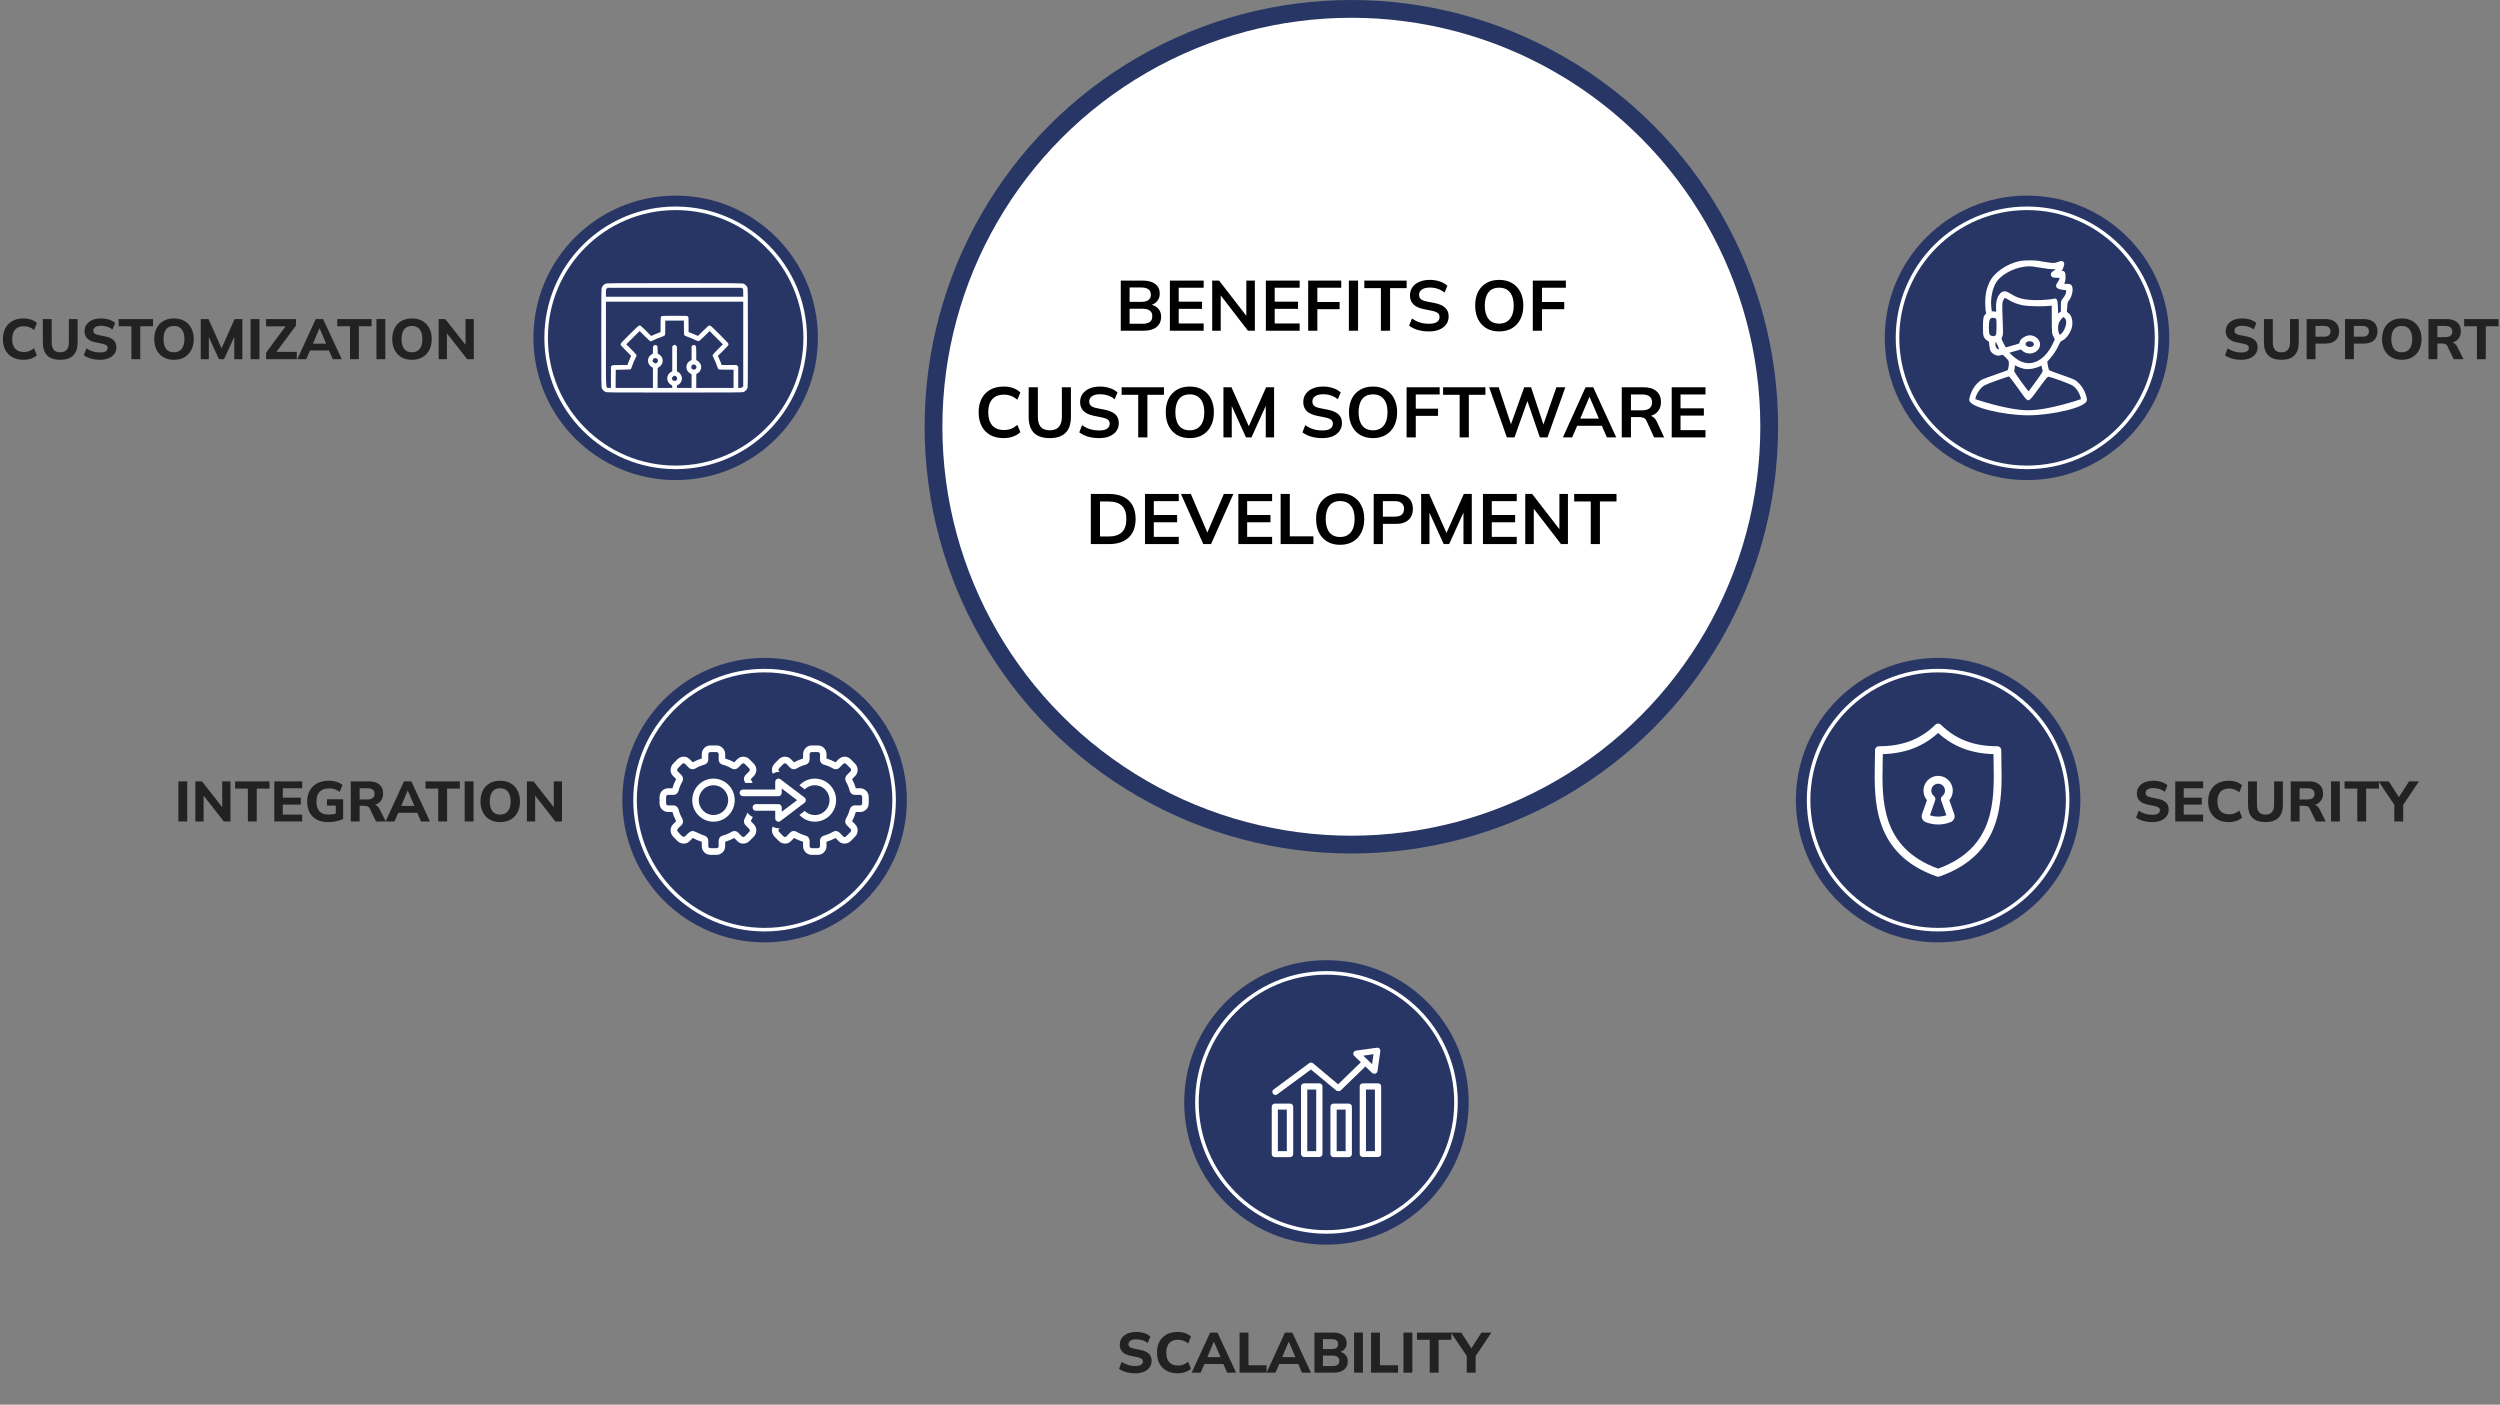 <svg width="703" height="395" viewBox="0 0 703 395" fill="none" xmlns="http://www.w3.org/2000/svg">
<rect x="0" y="0" width="703" height="395" fill="#808080" stroke="none"/>
<ellipse cx="190" cy="95" rx="40" ry="40" fill="#283666"/>
<path d="M226.424 95C226.424 115.116 210.117 131.423 190.001 131.423C169.885 131.423 153.578 115.116 153.578 95C153.578 74.884 169.885 58.577 190.001 58.577C210.117 58.577 226.424 74.884 226.424 95Z" stroke="white"/>
<path d="M170.249 79.793C169.79 80.007 169.415 80.389 169.228 80.846C169.097 81.154 169.078 82.73 169.078 95C169.078 107.271 169.097 108.846 169.228 109.154C169.415 109.611 169.79 109.993 170.249 110.208C170.615 110.375 171.327 110.385 189.675 110.385C206.682 110.385 208.763 110.366 209.072 110.236C209.512 110.058 209.897 109.695 210.131 109.247C210.3 108.912 210.309 108.492 210.309 95C210.309 81.508 210.3 81.089 210.131 80.753C209.897 80.305 209.512 79.942 209.072 79.765C208.763 79.634 206.682 79.615 189.675 79.615C171.327 79.615 170.615 79.625 170.249 79.793ZM208.753 81.117C208.988 81.303 208.997 81.331 208.997 82.375V83.438H189.694H170.39V82.413C170.39 81.443 170.399 81.368 170.624 81.154L170.849 80.921H189.675H208.5L208.753 81.117ZM208.997 96.725V108.623L208.763 108.846C208.585 109.033 208.444 109.079 208.06 109.079H207.591V106.096V103.103L207.357 102.879L207.132 102.646H205.033H202.934L202.672 101.919C202.531 101.527 202.288 100.958 202.138 100.65L201.857 100.1L203.365 98.599C204.621 97.341 204.874 97.042 204.874 96.818C204.874 96.585 204.49 96.166 202.353 94.03C200.114 91.802 199.795 91.522 199.533 91.522C199.28 91.522 199.045 91.709 197.752 92.996L196.262 94.469L195.531 94.142C195.128 93.956 194.538 93.713 194.22 93.602L193.629 93.387V91.27C193.629 89.238 193.62 89.145 193.432 88.977C193.245 88.809 193.048 88.8 189.694 88.8C186.339 88.8 186.142 88.809 185.955 88.977C185.767 89.145 185.758 89.238 185.758 91.27V93.387L185.177 93.602C184.849 93.713 184.259 93.956 183.856 94.142L183.125 94.469L181.635 92.996C180.342 91.718 180.107 91.522 179.854 91.522C179.592 91.522 179.264 91.811 177.034 94.03C174.879 96.175 174.513 96.576 174.513 96.809C174.513 97.042 174.757 97.331 176.003 98.581L177.484 100.082L177.127 100.874C176.921 101.312 176.696 101.891 176.603 102.152L176.443 102.646H174.373C172.405 102.646 172.274 102.655 172.039 102.842L171.796 103.028V106.068V109.098L171.261 109.061C170.296 108.977 170.39 110.301 170.39 96.716V84.837H189.694H208.997V96.725ZM192.317 92.138C192.317 93.583 192.345 94.17 192.439 94.282C192.495 94.375 192.983 94.59 193.517 94.767C194.041 94.944 194.857 95.28 195.316 95.513C195.775 95.746 196.272 95.933 196.412 95.933C196.618 95.933 196.946 95.653 198.099 94.515L199.533 93.089L201.407 94.954L203.281 96.818L201.828 98.263C200.891 99.205 200.376 99.783 200.376 99.905C200.376 100.007 200.582 100.501 200.835 100.986C201.079 101.48 201.426 102.301 201.594 102.823C201.782 103.42 201.96 103.802 202.063 103.858C202.166 103.914 203.122 103.951 204.255 103.951H206.28V106.515V109.079H201.032H195.784L195.794 107.14V105.21L196.234 104.93C196.993 104.445 197.34 103.513 197.087 102.618C196.974 102.217 196.45 101.583 196.047 101.378L195.784 101.238V99.345C195.784 97.667 195.766 97.424 195.625 97.257C195.372 96.958 195.025 96.912 194.726 97.145L194.473 97.341V99.289V101.238L194.173 101.396C193.301 101.835 192.87 102.73 193.076 103.653C193.198 104.231 193.479 104.613 194.023 104.968L194.473 105.266V107.168V109.079H192.411H190.349V108.716C190.349 108.408 190.387 108.343 190.621 108.25C190.977 108.1 191.436 107.616 191.605 107.196C191.98 106.31 191.633 105.21 190.809 104.688L190.349 104.389V100.902V97.415L190.115 97.191C189.993 97.061 189.806 96.958 189.694 96.958C189.59 96.958 189.394 97.061 189.272 97.191L189.038 97.415V100.912V104.399L188.616 104.65C187.782 105.135 187.398 106.292 187.782 107.196C187.951 107.616 188.41 108.1 188.766 108.25C189 108.343 189.038 108.408 189.038 108.716V109.079H186.976H184.914V106.245C184.914 103.457 184.914 103.401 185.111 103.345C185.421 103.243 185.945 102.739 186.151 102.329C186.414 101.816 186.414 101.051 186.151 100.539C185.945 100.128 185.421 99.625 185.111 99.522C184.924 99.466 184.914 99.392 184.914 98.403C184.914 97.359 184.914 97.341 184.661 97.145C184.362 96.912 184.015 96.958 183.771 97.257C183.631 97.406 183.603 97.629 183.593 98.441V99.429L183.153 99.709C182.394 100.194 182.047 101.126 182.3 102.021C182.413 102.422 182.937 103.056 183.34 103.261L183.603 103.401V106.236V109.079H178.355H173.107L173.126 106.534L173.154 103.998L175.216 103.951C176.35 103.923 177.324 103.877 177.381 103.839C177.446 103.793 177.624 103.345 177.793 102.823C177.961 102.301 178.308 101.48 178.552 100.986C178.805 100.501 179.011 100.016 179.011 99.914C179.011 99.793 178.467 99.177 177.559 98.263L176.106 96.818L177.98 94.954L179.854 93.089L181.279 94.497C182.066 95.27 182.787 95.933 182.89 95.97C183.003 96.007 183.378 95.867 183.968 95.569C184.465 95.317 185.289 94.981 185.805 94.814C186.32 94.646 186.817 94.422 186.91 94.329C187.051 94.161 187.07 93.909 187.07 92.147V90.152H189.694H192.317V92.138ZM184.793 100.893C185.242 101.312 184.914 102.18 184.305 102.18C184.024 102.18 183.509 101.723 183.509 101.48C183.509 101.275 183.762 100.809 183.902 100.753C184.193 100.632 184.587 100.697 184.793 100.893ZM195.606 102.73C195.916 103.037 195.934 103.196 195.738 103.569C195.513 104.007 194.96 104.091 194.594 103.746C194.238 103.41 194.341 102.73 194.782 102.553C195.138 102.413 195.325 102.45 195.606 102.73ZM190.171 105.9C190.49 106.226 190.518 106.534 190.246 106.879C190.096 107.065 189.975 107.121 189.694 107.121C189.281 107.121 188.944 106.795 188.944 106.403C188.944 106.124 189.422 105.63 189.694 105.63C189.806 105.63 190.021 105.751 190.171 105.9Z" fill="white"/>
<ellipse cx="215" cy="225" rx="40" ry="40" fill="#283666"/>
<path d="M251.424 225C251.424 245.116 235.117 261.423 215.001 261.423C194.885 261.423 178.578 245.116 178.578 225C178.578 204.884 194.885 188.577 215.001 188.577C235.117 188.577 251.424 204.884 251.424 225Z" stroke="white"/>
<path d="M200.631 218.94C199.046 218.94 197.527 219.579 196.406 220.716C195.286 221.852 194.656 223.393 194.656 225C194.656 226.608 195.286 228.149 196.406 229.285C197.527 230.422 199.046 231.06 200.631 231.06C202.215 231.06 203.735 230.422 204.855 229.285C205.976 228.149 206.605 226.608 206.605 225C206.604 223.394 205.973 221.853 204.853 220.718C203.733 219.581 202.215 218.942 200.631 218.941V218.94ZM200.631 229.196C199.534 229.196 198.482 228.754 197.706 227.967C196.93 227.18 196.495 226.113 196.495 225C196.495 223.888 196.93 222.82 197.706 222.034C198.482 221.247 199.534 220.805 200.631 220.805C201.728 220.805 202.78 221.247 203.555 222.034C204.331 222.82 204.767 223.888 204.767 225C204.766 226.112 204.329 227.179 203.554 227.965C202.779 228.752 201.727 229.194 200.631 229.196L200.631 229.196Z" fill="white"/>
<path d="M229.128 229.196C228.068 229.195 227.048 228.781 226.282 228.037L224.797 229.162V229.162C225.898 230.345 227.422 231.029 229.026 231.059C230.63 231.09 232.179 230.466 233.324 229.326C234.469 228.187 235.114 226.627 235.114 225C235.114 223.373 234.469 221.815 233.324 220.675C232.179 219.536 230.63 218.911 229.026 218.941C227.422 218.973 225.898 219.656 224.797 220.839L226.282 221.965V221.964C227.276 221.006 228.674 220.609 230.014 220.907C231.353 221.204 232.461 222.156 232.969 223.448C233.478 224.74 233.321 226.204 232.552 227.356C231.782 228.507 230.5 229.196 229.128 229.196L229.128 229.196Z" fill="white"/>
<path d="M211.116 230.912C211.331 230.522 211.523 230.12 211.693 229.708C211.062 229.497 210.528 229.062 210.187 228.484C209.976 229.085 209.71 229.663 209.393 230.213C209.05 230.798 209.141 231.544 209.615 232.027L210.738 233.163C210.916 233.429 210.862 233.79 210.614 233.991L209.493 235.127C209.289 235.365 208.944 235.419 208.679 235.253L207.557 234.115C207.082 233.635 206.348 233.542 205.772 233.888C204.965 234.369 204.097 234.734 203.192 234.974C202.542 235.142 202.088 235.734 202.085 236.413V238.023C202.085 238.292 201.78 238.519 201.419 238.519H199.838C199.478 238.519 199.173 238.292 199.173 238.023V236.413C199.171 235.734 198.716 235.142 198.068 234.974C197.165 234.736 195.267 233.624 194.741 233.681C193.868 233.775 193.258 234.565 192.696 235.133V235.134C192.388 235.389 191.935 235.345 191.68 235.035C191.229 234.6 190.811 234.129 190.432 233.628C190.305 233.073 191.303 232.371 191.644 232.025V232.025C192.115 231.543 192.206 230.799 191.865 230.215C191.392 229.398 191.032 228.518 190.797 227.6C190.631 226.942 190.048 226.48 189.378 226.478H187.789C187.524 226.478 187.301 226.168 187.301 225.801V224.198C187.301 223.833 187.524 223.524 187.789 223.524H189.378C190.048 223.521 190.632 223.059 190.797 222.401C191.032 221.483 191.391 220.603 191.865 219.785C192.206 219.201 192.115 218.457 191.644 217.975L190.52 216.834C190.29 216.602 190.454 216.202 190.646 216.008L191.763 214.874V214.874C191.961 214.622 192.318 214.567 192.58 214.748L193.704 215.886V215.886C194.179 216.363 194.911 216.455 195.487 216.111C196.293 215.631 197.162 215.265 198.067 215.026C198.715 214.858 199.17 214.267 199.173 213.588V211.978C199.173 211.709 199.478 211.482 199.838 211.482H201.419C201.78 211.482 202.085 211.71 202.085 211.978V213.588C202.088 214.267 202.542 214.858 203.192 215.026C204.097 215.266 204.965 215.631 205.772 216.112C206.348 216.456 207.08 216.363 207.555 215.886L208.679 214.749V214.748C208.941 214.568 209.296 214.622 209.494 214.873L210.613 216.009V216.009C210.861 216.208 210.917 216.568 210.739 216.834L209.614 217.974L209.614 217.974C209.141 218.456 209.05 219.202 209.392 219.787C209.462 219.907 209.523 220.03 209.588 220.152H211.631C211.475 219.79 211.306 219.433 211.116 219.088L212.04 218.153V218.153C212.474 217.675 212.704 217.044 212.68 216.395C212.656 215.747 212.381 215.134 211.914 214.691L210.793 213.554C210.356 213.08 209.751 212.802 209.112 212.779C208.472 212.755 207.85 212.989 207.38 213.429L206.459 214.362C205.657 213.91 204.806 213.552 203.923 213.296V211.978C203.898 211.329 203.621 210.716 203.151 210.274C202.682 209.831 202.06 209.595 201.419 209.618H199.838C199.198 209.595 198.576 209.831 198.106 210.274C197.637 210.716 197.36 211.329 197.335 211.978V213.297C196.452 213.552 195.602 213.91 194.8 214.362L193.879 213.429C193.409 212.989 192.786 212.755 192.146 212.778C191.506 212.802 190.901 213.081 190.464 213.555L189.347 214.689C188.858 215.177 188.58 215.842 188.572 216.537C188.566 217.143 188.8 217.725 189.221 218.154L190.141 219.088C189.694 219.901 189.342 220.764 189.091 221.66H187.789C187.149 221.685 186.545 221.966 186.109 222.442C185.673 222.917 185.441 223.549 185.462 224.198V225.802V225.801C185.441 226.451 185.673 227.083 186.109 227.559C186.545 228.035 187.149 228.317 187.789 228.342H189.091C189.343 229.237 189.695 230.099 190.141 230.912L189.222 231.844C188.768 232.311 188.533 232.952 188.576 233.606C188.618 234.251 188.892 234.857 189.346 235.31L190.463 236.443C190.909 236.904 191.507 237.182 192.143 237.224C192.787 237.266 193.418 237.029 193.879 236.571L194.8 235.637C195.602 236.09 196.452 236.448 197.335 236.704V238.023C197.36 238.672 197.637 239.285 198.106 239.727C198.576 240.169 199.198 240.405 199.838 240.383H201.419C202.06 240.405 202.682 240.17 203.151 239.727C203.62 239.285 203.898 238.672 203.923 238.023V236.704C204.806 236.448 205.657 236.09 206.458 235.637L207.38 236.572C207.841 237.029 208.472 237.266 209.116 237.224C209.75 237.182 210.348 236.905 210.794 236.444L211.915 235.309C212.381 234.864 212.656 234.251 212.679 233.602C212.702 232.954 212.472 232.322 212.038 231.844L211.116 230.912Z" fill="white"/>
<path d="M241.961 221.659H240.659C240.407 220.764 240.054 219.901 239.607 219.087L240.531 218.153C240.964 217.676 241.194 217.044 241.171 216.395C241.147 215.747 240.872 215.134 240.405 214.691L239.284 213.554C238.846 213.08 238.242 212.802 237.603 212.779C236.963 212.755 236.341 212.989 235.871 213.429L234.95 214.362C234.147 213.91 233.297 213.552 232.415 213.297V211.978C232.389 211.329 232.112 210.716 231.643 210.274C231.174 209.831 230.55 209.595 229.91 209.618H228.33C227.689 209.595 227.066 209.831 226.597 210.274C226.128 210.716 225.851 211.329 225.826 211.978V213.297C224.944 213.552 224.093 213.91 223.291 214.362L222.37 213.429C221.899 212.989 221.276 212.755 220.637 212.779C219.997 212.802 219.393 213.081 218.955 213.555L217.838 214.69C217.349 215.178 217.071 215.842 217.062 216.537C217.064 216.903 217.152 217.264 217.319 217.588C217.887 217.177 218.589 217.005 219.28 217.108L219.011 216.835C218.781 216.602 218.945 216.203 219.137 216.009L220.254 214.874C220.452 214.622 220.808 214.568 221.071 214.748L222.194 215.886V215.886C222.669 216.364 223.402 216.456 223.978 216.112C224.784 215.631 225.652 215.266 226.558 215.026C227.206 214.859 227.661 214.267 227.664 213.588V211.978C227.664 211.709 227.969 211.482 228.33 211.482H229.911C230.272 211.482 230.577 211.71 230.577 211.978L230.576 213.588C230.579 214.267 231.033 214.859 231.682 215.026C232.588 215.266 233.456 215.631 234.263 216.112C234.839 216.457 235.572 216.364 236.046 215.887L237.169 214.749L237.17 214.748C237.432 214.568 237.787 214.622 237.985 214.873L239.104 216.009V216.009C239.352 216.208 239.407 216.568 239.23 216.834L238.106 217.973V217.974C237.633 218.456 237.541 219.202 237.883 219.787C238.359 220.604 238.719 221.484 238.954 222.403C239.12 223.06 239.703 223.521 240.372 223.524H241.961C242.225 223.524 242.448 223.833 242.448 224.199V225.802C242.448 226.169 242.225 226.478 241.961 226.478H240.372V226.478C239.703 226.481 239.12 226.941 238.953 227.598C238.718 228.516 238.358 229.396 237.884 230.213C237.541 230.798 237.632 231.544 238.106 232.027L239.229 233.163C239.407 233.429 239.353 233.79 239.105 233.991L237.984 235.127C237.795 235.318 237.396 235.483 237.17 235.253L236.047 234.114H236.047C235.572 233.636 234.839 233.543 234.263 233.888C233.456 234.369 232.588 234.735 231.683 234.974C231.034 235.142 230.579 235.734 230.576 236.413V238.024C230.576 238.292 230.271 238.519 229.91 238.519H228.33C227.969 238.519 227.664 238.292 227.664 238.024V236.413C227.662 235.734 227.207 235.143 226.559 234.974C225.653 234.735 224.785 234.369 223.978 233.888C223.751 233.753 223.492 233.681 223.228 233.681C222.84 233.68 222.469 233.836 222.194 234.114L221.071 235.253C220.841 235.486 220.448 235.322 220.255 235.126L219.137 233.992C218.941 233.794 218.78 233.399 219.012 233.164L219.277 232.895H219.277C218.588 232.996 217.886 232.823 217.319 232.413C217.131 232.781 217.044 233.193 217.067 233.607C217.109 234.251 217.383 234.857 217.837 235.31L218.954 236.443C219.4 236.904 219.998 237.182 220.634 237.224C221.278 237.266 221.909 237.028 222.37 236.572L223.292 235.638C224.093 236.091 224.944 236.449 225.826 236.704V238.024C225.851 238.673 226.128 239.285 226.597 239.727C227.067 240.17 227.689 240.406 228.33 240.383H229.91H229.91C230.551 240.406 231.173 240.17 231.642 239.727C232.112 239.285 232.39 238.673 232.415 238.024V236.704C233.297 236.448 234.148 236.09 234.95 235.638L235.871 236.572C236.331 237.031 236.962 237.269 237.607 237.224C238.241 237.183 238.838 236.905 239.284 236.445L240.406 235.309C240.872 234.865 241.147 234.251 241.17 233.603C241.193 232.954 240.963 232.322 240.529 231.845L239.607 230.913C240.054 230.1 240.407 229.237 240.659 228.343H241.961C242.601 228.317 243.205 228.035 243.641 227.559C244.076 227.083 244.308 226.451 244.286 225.802V224.199C244.308 223.55 244.076 222.918 243.64 222.442C243.204 221.967 242.601 221.685 241.961 221.66L241.961 221.659Z" fill="white"/>
<path d="M218.5 219.041C218.189 219.199 217.993 219.521 217.993 219.874V222.019L208.903 222.018C208.396 222.018 207.984 222.435 207.984 222.95C207.984 223.465 208.396 223.883 208.903 223.883H218.912C219.42 223.883 219.831 223.465 219.831 222.95V221.734L224.143 225.002L219.831 228.268V227.052C219.831 226.538 219.42 226.12 218.912 226.12H212.554C212.046 226.12 211.635 226.538 211.635 227.052C211.635 227.568 212.046 227.985 212.554 227.985H217.993V230.129C217.991 230.483 218.188 230.806 218.5 230.963C218.808 231.137 219.189 231.102 219.462 230.876L226.229 225.749C226.461 225.573 226.598 225.296 226.598 225.002C226.598 224.708 226.461 224.431 226.229 224.255L219.462 219.127V219.127C219.183 218.917 218.811 218.883 218.5 219.041L218.5 219.041Z" fill="white"/>
<ellipse cx="373" cy="310" rx="40" ry="40" fill="#283666"/>
<path d="M409.424 310C409.424 330.116 393.117 346.423 373.001 346.423C352.885 346.423 336.578 330.116 336.578 310C336.578 289.884 352.885 273.577 373.001 273.577C393.117 273.577 409.424 289.884 409.424 310Z" stroke="white"/>
<path d="M379.271 310.331H374.996C374.517 310.331 374.117 310.716 374.117 311.178V324.537C374.117 325 374.517 325.384 374.996 325.384H379.271C379.751 325.384 380.15 325 380.15 324.537L380.15 311.178C380.15 310.716 379.751 310.331 379.271 310.331L379.271 310.331ZM378.392 323.691H375.875V312.026H378.392V323.691Z" fill="white"/>
<path d="M370.998 304.634H366.723C366.243 304.634 365.844 305.019 365.844 305.481V324.5C365.844 324.962 366.243 325.347 366.723 325.347L370.998 325.347C371.477 325.347 371.877 324.962 371.877 324.5V305.481C371.877 305.019 371.477 304.634 370.998 304.634V304.634ZM370.119 323.692H367.602V306.367H370.119V323.692Z" fill="white"/>
<path d="M387.505 304.634H383.23C382.751 304.634 382.352 305.019 382.352 305.481V324.5C382.352 324.962 382.751 325.347 383.23 325.347H387.505C387.985 325.347 388.384 324.962 388.384 324.5L388.385 305.481C388.425 305.019 388.025 304.634 387.505 304.634L387.505 304.634ZM386.627 323.692H384.109V306.367H386.627V323.692Z" fill="white"/>
<path d="M362.771 310.331H358.496C358.017 310.331 357.617 310.716 357.617 311.178V324.537C357.617 325 358.017 325.384 358.496 325.384H362.771C363.251 325.384 363.65 325 363.65 324.537L363.65 311.178C363.65 310.716 363.251 310.331 362.771 310.331L362.771 310.331ZM361.852 323.691H359.335V312.026H361.852V323.691Z" fill="white"/>
<path d="M358.657 307.907C358.857 307.907 359.017 307.869 359.177 307.715L368.646 300.746L375.799 306.675C375.878 306.713 375.958 306.791 376.038 306.791H376.078C376.158 306.829 376.278 306.829 376.358 306.829C376.478 306.829 376.558 306.791 376.678 306.791H376.717C376.797 306.752 376.917 306.714 376.997 306.637L383.95 299.899L385.827 301.709C385.987 301.863 386.227 301.94 386.467 301.94C386.547 301.94 386.667 301.94 386.747 301.901C387.066 301.786 387.306 301.516 387.346 301.208L388.145 295.587C388.185 295.318 388.105 295.048 387.906 294.856C387.706 294.663 387.426 294.586 387.147 294.625L381.313 295.433C380.993 295.472 380.713 295.703 380.594 296.011C380.474 296.319 380.554 296.666 380.794 296.896L382.671 298.706L376.278 304.904L369.246 299.014C368.926 298.744 368.447 298.744 368.127 298.975L358.138 306.367C357.739 306.637 357.659 307.176 357.978 307.56C358.138 307.792 358.418 307.907 358.658 307.907L358.657 307.907ZM386.227 296.434L385.827 299.244L384.588 298.051L383.35 296.858L386.227 296.434Z" fill="white"/>
<ellipse cx="545" cy="225" rx="40" ry="40" fill="#283666"/>
<path d="M581.424 225C581.424 245.116 565.117 261.423 545.001 261.423C524.885 261.423 508.578 245.116 508.578 225C508.578 204.884 524.885 188.577 545.001 188.577C565.117 188.577 581.424 204.884 581.424 225Z" stroke="white"/>
<path d="M544.643 246.477C544.877 246.559 545.131 246.559 545.364 246.477C563.285 240.204 563.021 225.269 562.798 214.352C562.775 213.163 562.754 212.044 562.754 210.956C562.754 210.661 562.638 210.379 562.432 210.171C562.226 209.963 561.946 209.846 561.655 209.846C555.028 209.846 549.983 207.919 545.769 203.777C545.342 203.357 544.662 203.357 544.235 203.777C540.021 207.915 534.976 209.846 528.349 209.846C527.742 209.846 527.25 210.343 527.25 210.956C527.25 212.044 527.25 213.176 527.206 214.352C526.986 225.269 526.723 240.2 544.643 246.477L544.643 246.477ZM529.408 214.406C529.408 213.598 529.438 212.821 529.447 212.057C535.775 211.866 540.755 209.953 545.004 206.104C549.254 209.953 554.233 211.875 560.565 212.062C560.565 212.821 560.588 213.602 560.605 214.41C560.807 225.123 561.044 238.437 545.004 244.258C528.956 238.433 529.184 225.119 529.409 214.406L529.408 214.406ZM541.524 231.187V231.188C543.764 232.073 546.253 232.073 548.494 231.188C548.93 231.023 549.283 230.69 549.477 230.262C549.671 229.835 549.688 229.346 549.526 228.905L548.151 225.007C548.919 224.093 549.256 222.886 549.074 221.7C548.86 220.305 547.961 219.114 546.686 218.538C545.411 217.962 543.933 218.078 542.762 218.847C541.59 219.615 540.884 220.932 540.886 222.344C540.889 223.32 541.233 224.264 541.858 225.007L540.487 228.91C540.326 229.35 540.344 229.837 540.538 230.264C540.731 230.691 541.084 231.023 541.519 231.188L541.524 231.187ZM543.818 223.84V223.84C543.398 223.504 543.136 223.008 543.094 222.468C543.053 221.929 543.236 221.397 543.599 221C543.962 220.603 544.473 220.378 545.009 220.378C545.544 220.378 546.055 220.603 546.418 221C546.782 221.397 546.965 221.929 546.923 222.468C546.882 223.008 546.619 223.504 546.2 223.84C545.833 224.135 545.692 224.632 545.848 225.078L547.316 229.252V229.252C545.816 229.752 544.197 229.752 542.697 229.252L544.165 225.079L544.165 225.078C544.321 224.632 544.18 224.135 543.813 223.84L543.818 223.84Z" fill="white"/>
<ellipse cx="570" cy="95" rx="40" ry="40" fill="#283666"/>
<path d="M606.424 95C606.424 115.116 590.117 131.423 570.001 131.423C549.885 131.423 533.578 115.116 533.578 95C533.578 74.884 549.885 58.577 570.001 58.577C590.117 58.577 606.424 74.884 606.424 95Z" stroke="white"/>
<path d="M568.166 73.618C564.548 74.31 560.896 76.816 559.685 79.42C558.838 81.2 558.49 82.848 558.49 84.974C558.49 86.013 558.556 87.183 558.656 87.562C558.788 88.123 558.772 88.304 558.573 88.452C557.975 88.947 557.859 89.54 557.859 91.897C557.859 94.765 557.909 94.897 559.485 95.935C559.502 95.952 559.602 96.545 559.668 97.254C559.801 98.309 559.9 98.605 560.282 99.001C560.896 99.627 561.859 99.924 562.44 99.677C563.121 99.363 563.303 99.429 564.249 100.418C565.063 101.275 565.146 101.44 565.146 102.116C565.162 102.957 564.93 104.061 564.714 104.275C564.631 104.358 563.054 104.934 561.228 105.561C559.386 106.187 557.626 106.846 557.311 107.044C555.701 108.033 554.39 110.126 554.008 112.302C553.676 114.28 563.743 116.543 570.333 116.538C576.903 116.533 586.939 114.28 586.607 112.302C586.226 110.061 584.848 107.918 583.171 106.978C582.806 106.781 581.13 106.138 579.437 105.577C577.744 105.017 576.233 104.424 576.084 104.275C575.918 104.127 575.719 103.533 575.619 102.825L575.42 101.622L576.25 100.682C577.379 99.363 578.043 98.341 578.69 96.941C579.171 95.919 579.337 95.721 579.918 95.474C580.665 95.144 581.545 94.073 582.109 92.787C582.856 91.106 582.508 88.798 581.412 88.155L580.947 87.875L581.047 86.375C581.13 85.09 581.213 84.809 581.611 84.315C582.441 83.26 582.856 81.134 582.342 80.425C582.159 80.145 581.927 80.079 581.18 80.079C580.682 80.079 580.217 80.046 580.184 79.997C580.134 79.947 580.2 79.7 580.35 79.436C580.632 78.876 580.682 77.195 580.416 76.7C580.267 76.436 580.134 76.387 579.736 76.469L579.238 76.568L579.57 76.024C579.752 75.744 579.985 75.167 580.101 74.772C580.267 74.162 580.25 74.013 580.034 73.799C579.802 73.569 579.669 73.569 578.723 73.915C577.677 74.277 577.628 74.277 575.802 74.03C574.789 73.882 573.644 73.7 573.246 73.602C572.399 73.404 569.179 73.42 568.166 73.618ZM572.98 74.904C575.686 75.365 576.582 75.464 577.578 75.448C578.043 75.431 578.441 75.481 578.441 75.563C578.441 75.728 577.777 76.321 577.329 76.552C576.847 76.799 576.814 77.475 577.262 77.722C577.445 77.805 578.009 77.887 578.541 77.887H579.487L579.37 78.398C579.321 78.678 579.055 79.206 578.773 79.585C578.009 80.606 578.424 81.068 580.366 81.282C581.213 81.381 581.263 81.414 581.263 81.876C581.263 82.519 580.864 83.425 580.267 84.084C579.785 84.628 579.769 84.711 579.769 86.21V87.76L579.155 88.188L578.524 88.6L578.441 86.54C578.358 84.397 578.225 84.051 577.611 84.233C576.864 84.447 574.524 84.645 572.88 84.645C569.362 84.645 567.37 84.167 565.345 82.865C563.967 81.975 563.336 81.942 562.589 82.733C561.859 83.507 561.461 84.991 561.544 86.672L561.593 87.941L560.764 87.842C560.315 87.776 559.917 87.727 559.9 87.71C559.884 87.694 559.784 87.068 559.701 86.326C559.436 83.853 560.066 80.854 561.212 79.123C562.589 77.063 565.892 75.233 569.063 74.772C570.59 74.558 570.955 74.574 572.98 74.904ZM564.996 84.134C566.125 84.859 567.486 85.353 569.229 85.667C570.507 85.897 574.839 85.947 576.283 85.766L577.196 85.634L577.213 89.672C577.229 93.644 577.229 93.71 577.661 94.551L578.092 95.408L577.628 96.43C576.184 99.594 574.142 101.622 571.802 102.215C570.44 102.561 569.046 102.347 567.602 101.589C566.673 101.094 564.531 99.232 564.697 99.067C564.747 99.017 565.577 98.754 566.573 98.49L568.366 97.979L568.797 98.391C570.357 99.874 573.163 99.05 573.412 97.039C573.561 95.803 572.25 94.534 570.822 94.534C569.644 94.551 568.15 95.556 568.15 96.364C568.15 96.759 567.884 96.891 565.909 97.418C564.996 97.666 564.166 97.913 564.05 97.946C563.917 97.995 563.585 97.517 563.154 96.627C562.49 95.226 562.473 95.226 562.772 94.682C563.021 94.188 563.038 93.776 562.921 90.661C562.722 85.419 562.722 85.156 563.121 84.266C563.32 83.837 563.602 83.491 563.735 83.491C563.867 83.491 564.448 83.788 564.996 84.134ZM580.848 89.342C581.379 89.853 581.412 91.007 580.931 92.26C580.549 93.281 579.702 94.369 579.287 94.369C578.657 94.369 578.258 92.49 578.607 91.073C578.806 90.216 579.802 88.93 580.25 88.93C580.366 88.93 580.632 89.111 580.848 89.342ZM561.311 89.359C561.66 89.589 561.676 89.721 561.676 91.749C561.676 92.935 561.593 94.04 561.511 94.204C561.228 94.748 560.747 94.897 560.033 94.699C559.203 94.485 559.021 94.007 559.021 91.963C559.021 90.348 559.187 89.672 559.651 89.326C560.033 89.029 560.863 89.046 561.311 89.359ZM571.519 95.869C572.316 96.232 572.399 97.27 571.652 97.649C571.121 97.946 570.225 97.864 569.743 97.484C568.581 96.578 570.075 95.21 571.519 95.869ZM561.975 97.039C562.556 98.341 562.506 98.671 561.726 98.391C561.162 98.193 560.847 97.616 560.847 96.743C560.847 95.424 561.278 95.54 561.975 97.039ZM569.129 103.451C570.54 103.731 572.416 103.385 574.159 102.479C574.225 102.446 574.324 102.709 574.374 103.055C574.441 103.402 574.54 103.88 574.623 104.127C574.739 104.506 574.54 104.869 572.681 107.423C571.553 108.989 570.557 110.341 570.49 110.407C570.407 110.489 569.378 109.17 568.166 107.489C566.191 104.704 566.009 104.407 566.158 104.011C566.258 103.764 566.324 103.286 566.324 102.94V102.297L567.287 102.775C567.801 103.039 568.631 103.352 569.129 103.451ZM567.635 108.973C569.71 111.923 570.059 112.352 570.407 112.302C570.706 112.269 571.353 111.478 573.179 108.956C575.204 106.171 575.619 105.66 575.968 105.676C576.748 105.709 582.325 107.753 583.039 108.264C584.201 109.088 585.147 110.67 585.462 112.286L585.475 112.401C585.475 112.401 576.356 115.616 570.333 115.615C564.316 115.614 555.162 112.401 555.162 112.401L555.224 112.154C555.473 110.621 556.68 108.857 557.925 108.132C558.656 107.704 564.548 105.594 564.996 105.594C565.129 105.594 566.324 107.11 567.635 108.973Z" fill="white" stroke="white" stroke-width="0.5"/>
<ellipse cx="380" cy="120" rx="120" ry="120" fill="#283666"/>
<ellipse cx="380" cy="120" rx="115" ry="115" fill="white"/>
<path d="M315.163 93V78.9H321.343C322.877 78.9 324.057 79.227 324.883 79.88C325.71 80.52 326.123 81.413 326.123 82.56C326.123 83.413 325.87 84.133 325.363 84.72C324.857 85.307 324.157 85.7 323.263 85.9V85.6C324.29 85.747 325.083 86.12 325.643 86.72C326.217 87.307 326.503 88.087 326.503 89.06C326.503 90.313 326.07 91.287 325.203 91.98C324.337 92.66 323.13 93 321.583 93H315.163ZM317.643 91.04H321.283C322.15 91.04 322.823 90.88 323.303 90.56C323.783 90.227 324.023 89.687 324.023 88.94C324.023 88.18 323.783 87.64 323.303 87.32C322.823 86.987 322.15 86.82 321.283 86.82H317.643V91.04ZM317.643 84.88H320.903C321.823 84.88 322.503 84.713 322.943 84.38C323.397 84.033 323.623 83.527 323.623 82.86C323.623 82.193 323.397 81.693 322.943 81.36C322.503 81.013 321.823 80.84 320.903 80.84H317.643V84.88ZM328.972 93V78.9H338.472V80.92H331.452V84.82H338.012V86.86H331.452V90.96H338.472V93H328.972ZM340.867 93V78.9H342.807L350.987 89.48H350.467V78.9H352.867V93H350.927L342.767 82.42H343.267V93H340.867ZM355.964 93V78.9H365.464V80.92H358.444V84.82H365.004V86.86H358.444V90.96H365.464V93H355.964ZM367.859 93V78.9H377.159V80.92H370.439V84.92H376.699V86.94H370.439V93H367.859ZM379.304 93V78.9H381.884V93H379.304ZM388.308 93V81.02H383.648V78.9H395.548V81.02H390.888V93H388.308ZM401.822 93.2C400.688 93.2 399.642 93.06 398.682 92.78C397.735 92.487 396.922 92.087 396.242 91.58L397.042 89.56C397.495 89.88 397.968 90.153 398.462 90.38C398.955 90.593 399.482 90.76 400.042 90.88C400.602 90.987 401.195 91.04 401.822 91.04C402.875 91.04 403.635 90.867 404.102 90.52C404.568 90.173 404.802 89.72 404.802 89.16C404.802 88.667 404.642 88.293 404.322 88.04C404.002 87.773 403.428 87.553 402.602 87.38L400.342 86.92C399.048 86.653 398.082 86.207 397.442 85.58C396.802 84.953 396.482 84.113 396.482 83.06C396.482 82.18 396.715 81.413 397.182 80.76C397.648 80.107 398.302 79.6 399.142 79.24C399.982 78.88 400.962 78.7 402.082 78.7C403.082 78.7 404.008 78.847 404.862 79.14C405.715 79.42 406.428 79.827 407.002 80.36L406.202 82.28C405.628 81.8 405.002 81.447 404.322 81.22C403.642 80.98 402.882 80.86 402.042 80.86C401.095 80.86 400.355 81.047 399.822 81.42C399.302 81.78 399.042 82.28 399.042 82.92C399.042 83.413 399.202 83.807 399.522 84.1C399.855 84.393 400.415 84.62 401.202 84.78L403.442 85.22C404.775 85.487 405.762 85.927 406.402 86.54C407.042 87.14 407.362 87.953 407.362 88.98C407.362 89.82 407.135 90.56 406.682 91.2C406.228 91.827 405.588 92.32 404.762 92.68C403.935 93.027 402.955 93.2 401.822 93.2ZM414.821 85.94C414.821 84.46 415.087 83.18 415.621 82.1C416.167 81.02 416.947 80.187 417.961 79.6C418.974 79 420.181 78.7 421.581 78.7C422.967 78.7 424.167 79 425.181 79.6C426.194 80.187 426.974 81.02 427.521 82.1C428.081 83.18 428.361 84.453 428.361 85.92C428.361 87.4 428.081 88.687 427.521 89.78C426.974 90.86 426.194 91.7 425.181 92.3C424.167 92.9 422.967 93.2 421.581 93.2C420.181 93.2 418.974 92.9 417.961 92.3C416.961 91.7 416.187 90.86 415.641 89.78C415.094 88.687 414.821 87.407 414.821 85.94ZM417.521 85.94C417.521 87.527 417.861 88.767 418.541 89.66C419.221 90.553 420.234 91 421.581 91C422.887 91 423.894 90.553 424.601 89.66C425.307 88.767 425.661 87.527 425.661 85.94C425.661 84.34 425.307 83.1 424.601 82.22C423.907 81.34 422.901 80.9 421.581 80.9C420.234 80.9 419.221 81.34 418.541 82.22C417.861 83.1 417.521 84.34 417.521 85.94ZM431.023 93V78.9H440.323V80.92H433.603V84.92H439.863V86.94H433.603V93H431.023ZM282.212 123.2C280.745 123.2 279.485 122.907 278.432 122.32C277.392 121.72 276.592 120.88 276.032 119.8C275.472 118.707 275.192 117.42 275.192 115.94C275.192 114.46 275.472 113.18 276.032 112.1C276.592 111.02 277.392 110.187 278.432 109.6C279.485 109 280.745 108.7 282.212 108.7C283.198 108.7 284.085 108.84 284.872 109.12C285.672 109.4 286.358 109.813 286.932 110.36L286.092 112.4C285.465 111.893 284.858 111.533 284.272 111.32C283.698 111.093 283.038 110.98 282.292 110.98C280.865 110.98 279.772 111.413 279.012 112.28C278.265 113.133 277.892 114.353 277.892 115.94C277.892 117.527 278.265 118.753 279.012 119.62C279.772 120.487 280.865 120.92 282.292 120.92C283.038 120.92 283.698 120.813 284.272 120.6C284.858 120.373 285.465 120 286.092 119.48L286.932 121.52C286.358 122.053 285.672 122.467 284.872 122.76C284.085 123.053 283.198 123.2 282.212 123.2ZM295.223 123.2C293.21 123.2 291.71 122.7 290.723 121.7C289.75 120.687 289.263 119.193 289.263 117.22V108.9H291.843V117.2C291.843 118.453 292.11 119.4 292.643 120.04C293.19 120.68 294.05 121 295.223 121C296.343 121 297.183 120.68 297.743 120.04C298.316 119.4 298.603 118.453 298.603 117.2V108.9H301.143V117.22C301.143 119.193 300.643 120.687 299.643 121.7C298.656 122.7 297.183 123.2 295.223 123.2ZM309.068 123.2C307.934 123.2 306.888 123.06 305.928 122.78C304.981 122.487 304.168 122.087 303.488 121.58L304.288 119.56C304.741 119.88 305.214 120.153 305.708 120.38C306.201 120.593 306.728 120.76 307.288 120.88C307.848 120.987 308.441 121.04 309.068 121.04C310.121 121.04 310.881 120.867 311.348 120.52C311.814 120.173 312.048 119.72 312.048 119.16C312.048 118.667 311.888 118.293 311.568 118.04C311.248 117.773 310.674 117.553 309.848 117.38L307.588 116.92C306.294 116.653 305.328 116.207 304.688 115.58C304.048 114.953 303.728 114.113 303.728 113.06C303.728 112.18 303.961 111.413 304.428 110.76C304.894 110.107 305.548 109.6 306.388 109.24C307.228 108.88 308.208 108.7 309.328 108.7C310.328 108.7 311.254 108.847 312.108 109.14C312.961 109.42 313.674 109.827 314.248 110.36L313.448 112.28C312.874 111.8 312.248 111.447 311.568 111.22C310.888 110.98 310.128 110.86 309.288 110.86C308.341 110.86 307.601 111.047 307.068 111.42C306.548 111.78 306.288 112.28 306.288 112.92C306.288 113.413 306.448 113.807 306.768 114.1C307.101 114.393 307.661 114.62 308.448 114.78L310.688 115.22C312.021 115.487 313.008 115.927 313.648 116.54C314.288 117.14 314.608 117.953 314.608 118.98C314.608 119.82 314.381 120.56 313.928 121.2C313.474 121.827 312.834 122.32 312.008 122.68C311.181 123.027 310.201 123.2 309.068 123.2ZM320.065 123V111.02H315.405V108.9H327.305V111.02H322.645V123H320.065ZM327.809 115.94C327.809 114.46 328.076 113.18 328.609 112.1C329.156 111.02 329.936 110.187 330.949 109.6C331.962 109 333.169 108.7 334.569 108.7C335.956 108.7 337.156 109 338.169 109.6C339.182 110.187 339.962 111.02 340.509 112.1C341.069 113.18 341.349 114.453 341.349 115.92C341.349 117.4 341.069 118.687 340.509 119.78C339.962 120.86 339.182 121.7 338.169 122.3C337.156 122.9 335.956 123.2 334.569 123.2C333.169 123.2 331.962 122.9 330.949 122.3C329.949 121.7 329.176 120.86 328.629 119.78C328.082 118.687 327.809 117.407 327.809 115.94ZM330.509 115.94C330.509 117.527 330.849 118.767 331.529 119.66C332.209 120.553 333.222 121 334.569 121C335.876 121 336.882 120.553 337.589 119.66C338.296 118.767 338.649 117.527 338.649 115.94C338.649 114.34 338.296 113.1 337.589 112.22C336.896 111.34 335.889 110.9 334.569 110.9C333.222 110.9 332.209 111.34 331.529 112.22C330.849 113.1 330.509 114.34 330.509 115.94ZM344.031 123V108.9H346.291L351.471 120.56H350.851L356.031 108.9H358.271V123H355.931V112.54H356.651L351.911 123H350.371L345.631 112.54H346.371V123H344.031ZM371.822 123.2C370.688 123.2 369.642 123.06 368.682 122.78C367.735 122.487 366.922 122.087 366.242 121.58L367.042 119.56C367.495 119.88 367.968 120.153 368.462 120.38C368.955 120.593 369.482 120.76 370.042 120.88C370.602 120.987 371.195 121.04 371.822 121.04C372.875 121.04 373.635 120.867 374.102 120.52C374.568 120.173 374.802 119.72 374.802 119.16C374.802 118.667 374.642 118.293 374.322 118.04C374.002 117.773 373.428 117.553 372.602 117.38L370.342 116.92C369.048 116.653 368.082 116.207 367.442 115.58C366.802 114.953 366.482 114.113 366.482 113.06C366.482 112.18 366.715 111.413 367.182 110.76C367.648 110.107 368.302 109.6 369.142 109.24C369.982 108.88 370.962 108.7 372.082 108.7C373.082 108.7 374.008 108.847 374.862 109.14C375.715 109.42 376.428 109.827 377.002 110.36L376.202 112.28C375.628 111.8 375.002 111.447 374.322 111.22C373.642 110.98 372.882 110.86 372.042 110.86C371.095 110.86 370.355 111.047 369.822 111.42C369.302 111.78 369.042 112.28 369.042 112.92C369.042 113.413 369.202 113.807 369.522 114.1C369.855 114.393 370.415 114.62 371.202 114.78L373.442 115.22C374.775 115.487 375.762 115.927 376.402 116.54C377.042 117.14 377.362 117.953 377.362 118.98C377.362 119.82 377.135 120.56 376.682 121.2C376.228 121.827 375.588 122.32 374.762 122.68C373.935 123.027 372.955 123.2 371.822 123.2ZM379.332 115.94C379.332 114.46 379.599 113.18 380.132 112.1C380.679 111.02 381.459 110.187 382.472 109.6C383.486 109 384.692 108.7 386.092 108.7C387.479 108.7 388.679 109 389.692 109.6C390.706 110.187 391.486 111.02 392.032 112.1C392.592 113.18 392.872 114.453 392.872 115.92C392.872 117.4 392.592 118.687 392.032 119.78C391.486 120.86 390.706 121.7 389.692 122.3C388.679 122.9 387.479 123.2 386.092 123.2C384.692 123.2 383.486 122.9 382.472 122.3C381.472 121.7 380.699 120.86 380.152 119.78C379.606 118.687 379.332 117.407 379.332 115.94ZM382.032 115.94C382.032 117.527 382.372 118.767 383.052 119.66C383.732 120.553 384.746 121 386.092 121C387.399 121 388.406 120.553 389.112 119.66C389.819 118.767 390.172 117.527 390.172 115.94C390.172 114.34 389.819 113.1 389.112 112.22C388.419 111.34 387.412 110.9 386.092 110.9C384.746 110.9 383.732 111.34 383.052 112.22C382.372 113.1 382.032 114.34 382.032 115.94ZM395.535 123V108.9H404.835V110.92H398.115V114.92H404.375V116.94H398.115V123H395.535ZM410.456 123V111.02H405.796V108.9H417.696V111.02H413.036V123H410.456ZM423.732 123L418.752 108.9H421.432L425.272 120.46H424.472L428.612 108.9H430.532L434.372 120.46H433.632L437.652 108.9H440.172L435.152 123H433.012L429.292 112.16H429.732L425.872 123H423.732ZM439.482 123L445.862 108.9H448.022L454.482 123H451.862L450.142 119.04L451.182 119.74H442.722L443.802 119.04L442.082 123H439.482ZM446.922 111.66L444.102 118.34L443.582 117.72H450.302L449.882 118.34L447.002 111.66H446.922ZM456.042 123V108.9H462.202C463.749 108.9 464.942 109.267 465.782 110C466.636 110.733 467.062 111.753 467.062 113.06C467.062 113.927 466.869 114.667 466.482 115.28C466.109 115.893 465.569 116.367 464.862 116.7C464.156 117.02 463.322 117.18 462.362 117.18L462.642 116.8H463.322C463.882 116.8 464.382 116.947 464.822 117.24C465.262 117.533 465.622 117.98 465.902 118.58L467.962 123H465.122L463.042 118.42C462.856 117.953 462.569 117.647 462.182 117.5C461.809 117.353 461.356 117.28 460.822 117.28H458.622V123H456.042ZM458.622 115.38H461.782C462.689 115.38 463.376 115.193 463.842 114.82C464.322 114.433 464.562 113.873 464.562 113.14C464.562 112.407 464.322 111.853 463.842 111.48C463.376 111.107 462.689 110.92 461.782 110.92H458.622V115.38ZM470.085 123V108.9H479.585V110.92H472.565V114.82H479.125V116.86H472.565V120.96H479.585V123H470.085ZM306.736 153V138.9H311.856C313.469 138.9 314.829 139.18 315.936 139.74C317.056 140.287 317.902 141.087 318.476 142.14C319.049 143.18 319.336 144.447 319.336 145.94C319.336 147.42 319.049 148.687 318.476 149.74C317.902 150.793 317.056 151.6 315.936 152.16C314.829 152.72 313.469 153 311.856 153H306.736ZM309.316 150.86H311.696C313.402 150.86 314.669 150.453 315.496 149.64C316.322 148.827 316.736 147.593 316.736 145.94C316.736 144.273 316.322 143.04 315.496 142.24C314.669 141.427 313.402 141.02 311.696 141.02H309.316V150.86ZM321.97 153V138.9H331.47V140.92H324.45V144.82H331.01V146.86H324.45V150.96H331.47V153H321.97ZM338.366 153L332.086 138.9H334.866L339.926 150.74H339.086L344.146 138.9H346.826L340.546 153H338.366ZM348.22 153V138.9H357.72V140.92H350.7V144.82H357.26V146.86H350.7V150.96H357.72V153H348.22ZM360.115 153V138.9H362.695V150.82H369.335V153H360.115ZM370.084 145.94C370.084 144.46 370.351 143.18 370.884 142.1C371.431 141.02 372.211 140.187 373.224 139.6C374.238 139 375.444 138.7 376.844 138.7C378.231 138.7 379.431 139 380.444 139.6C381.458 140.187 382.238 141.02 382.784 142.1C383.344 143.18 383.624 144.453 383.624 145.92C383.624 147.4 383.344 148.687 382.784 149.78C382.238 150.86 381.458 151.7 380.444 152.3C379.431 152.9 378.231 153.2 376.844 153.2C375.444 153.2 374.238 152.9 373.224 152.3C372.224 151.7 371.451 150.86 370.904 149.78C370.358 148.687 370.084 147.407 370.084 145.94ZM372.784 145.94C372.784 147.527 373.124 148.767 373.804 149.66C374.484 150.553 375.498 151 376.844 151C378.151 151 379.158 150.553 379.864 149.66C380.571 148.767 380.924 147.527 380.924 145.94C380.924 144.34 380.571 143.1 379.864 142.22C379.171 141.34 378.164 140.9 376.844 140.9C375.498 140.9 374.484 141.34 373.804 142.22C373.124 143.1 372.784 144.34 372.784 145.94ZM386.286 153V138.9H392.546C394.093 138.9 395.273 139.273 396.086 140.02C396.9 140.767 397.306 141.793 397.306 143.1C397.306 144.393 396.9 145.42 396.086 146.18C395.273 146.94 394.093 147.32 392.546 147.32H388.866V153H386.286ZM388.866 145.28H392.246C393.1 145.28 393.74 145.093 394.166 144.72C394.593 144.333 394.806 143.793 394.806 143.1C394.806 142.407 394.593 141.873 394.166 141.5C393.74 141.113 393.1 140.92 392.246 140.92H388.866V145.28ZM399.627 153V138.9H401.887L407.067 150.56H406.447L411.627 138.9H413.867V153H411.527V142.54H412.247L407.507 153H405.967L401.227 142.54H401.967V153H399.627ZM417.009 153V138.9H426.509V140.92H419.489V144.82H426.049V146.86H419.489V150.96H426.509V153H417.009ZM428.904 153V138.9H430.844L439.024 149.48H438.504V138.9H440.904V153H438.964L430.804 142.42H431.304V153H428.904ZM447.321 153V141.02H442.661V138.9H454.561V141.02H449.901V153H447.321Z" fill="black"/>
<path d="M6.608 101.176C5.403 101.176 4.368 100.936 3.504 100.456C2.64 99.976 1.973 99.304 1.504 98.44C1.045 97.565 0.816 96.536 0.816 95.352C0.816 94.168 1.045 93.144 1.504 92.28C1.973 91.416 2.64 90.744 3.504 90.264C4.368 89.784 5.403 89.544 6.608 89.544C7.387 89.544 8.096 89.656 8.736 89.88C9.376 90.093 9.92 90.408 10.368 90.824L9.584 92.792C9.093 92.408 8.624 92.136 8.176 91.976C7.739 91.816 7.243 91.736 6.688 91.736C5.632 91.736 4.821 92.051 4.256 92.68C3.701 93.299 3.424 94.189 3.424 95.352C3.424 96.515 3.701 97.411 4.256 98.04C4.821 98.669 5.632 98.984 6.688 98.984C7.243 98.984 7.739 98.904 8.176 98.744C8.624 98.584 9.093 98.312 9.584 97.928L10.368 99.896C9.92 100.301 9.376 100.616 8.736 100.84C8.096 101.064 7.387 101.176 6.608 101.176ZM16.953 101.176C15.3 101.176 14.068 100.765 13.257 99.944C12.447 99.123 12.041 97.901 12.041 96.28V89.72H14.537V96.296C14.537 97.203 14.729 97.891 15.113 98.36C15.508 98.829 16.121 99.064 16.953 99.064C17.764 99.064 18.366 98.829 18.761 98.36C19.166 97.891 19.369 97.203 19.369 96.296V89.72H21.833V96.28C21.833 97.901 21.422 99.123 20.601 99.944C19.791 100.765 18.575 101.176 16.953 101.176ZM28.123 101.176C27.216 101.176 26.368 101.064 25.579 100.84C24.789 100.616 24.117 100.307 23.563 99.912L24.299 97.96C24.661 98.205 25.045 98.413 25.451 98.584C25.856 98.755 26.283 98.888 26.731 98.984C27.179 99.069 27.648 99.112 28.139 99.112C28.907 99.112 29.451 98.995 29.771 98.76C30.101 98.525 30.267 98.227 30.267 97.864C30.267 97.533 30.155 97.283 29.931 97.112C29.717 96.931 29.323 96.776 28.747 96.648L26.859 96.264C25.824 96.051 25.051 95.688 24.539 95.176C24.027 94.664 23.771 93.981 23.771 93.128C23.771 92.403 23.963 91.773 24.347 91.24C24.731 90.707 25.269 90.291 25.963 89.992C26.667 89.693 27.488 89.544 28.427 89.544C29.227 89.544 29.973 89.656 30.667 89.88C31.36 90.104 31.931 90.424 32.379 90.84L31.643 92.664C31.205 92.312 30.715 92.051 30.171 91.88C29.637 91.699 29.04 91.608 28.379 91.608C27.685 91.608 27.152 91.731 26.779 91.976C26.416 92.221 26.235 92.557 26.235 92.984C26.235 93.304 26.347 93.565 26.571 93.768C26.795 93.96 27.189 94.115 27.755 94.232L29.611 94.6C30.667 94.813 31.451 95.171 31.963 95.672C32.475 96.173 32.731 96.84 32.731 97.672C32.731 98.376 32.539 98.989 32.155 99.512C31.781 100.035 31.248 100.445 30.555 100.744C29.872 101.032 29.061 101.176 28.123 101.176ZM36.947 101V91.752H33.364V89.72H43.028V91.752H39.444V101H36.947ZM43.379 95.352C43.379 94.179 43.597 93.16 44.035 92.296C44.483 91.421 45.123 90.744 45.955 90.264C46.786 89.784 47.773 89.544 48.914 89.544C50.056 89.544 51.042 89.784 51.874 90.264C52.706 90.744 53.346 91.421 53.794 92.296C54.253 93.16 54.483 94.173 54.483 95.336C54.483 96.52 54.253 97.549 53.794 98.424C53.346 99.288 52.706 99.965 51.874 100.456C51.042 100.936 50.056 101.176 48.914 101.176C47.773 101.176 46.786 100.936 45.955 100.456C45.133 99.965 44.498 99.283 44.05 98.408C43.602 97.533 43.379 96.515 43.379 95.352ZM45.986 95.352C45.986 96.515 46.227 97.427 46.706 98.088C47.197 98.739 47.933 99.064 48.914 99.064C49.874 99.064 50.605 98.739 51.106 98.088C51.608 97.427 51.858 96.515 51.858 95.352C51.858 94.179 51.608 93.272 51.106 92.632C50.616 91.981 49.885 91.656 48.914 91.656C47.933 91.656 47.197 91.981 46.706 92.632C46.227 93.272 45.986 94.179 45.986 95.352ZM56.449 101V89.72H58.641L62.561 98.52H62.049L65.969 89.72H68.145V101H65.873V93.336H66.513L63.009 101H61.569L58.049 93.336H58.721V101H56.449ZM70.465 101V89.72H72.96V101H70.465ZM74.83 101V99.16L80.846 91.032V91.768H74.83V89.72H83.23V91.544L77.198 99.672V98.952H83.454V101H74.83ZM83.605 101L88.789 89.72H90.853L96.101 101H93.573L92.213 97.864L93.189 98.552H86.485L87.477 97.864L86.117 101H83.605ZM89.813 92.344L87.749 97.24L87.317 96.632H92.357L91.989 97.24L89.877 92.344H89.813ZM98.416 101V91.752H94.832V89.72H104.496V91.752H100.912V101H98.416ZM105.855 101V89.72H108.351V101H105.855ZM110.3 95.352C110.3 94.179 110.519 93.16 110.956 92.296C111.404 91.421 112.044 90.744 112.876 90.264C113.708 89.784 114.695 89.544 115.836 89.544C116.978 89.544 117.964 89.784 118.796 90.264C119.628 90.744 120.268 91.421 120.716 92.296C121.175 93.16 121.404 94.173 121.404 95.336C121.404 96.52 121.175 97.549 120.716 98.424C120.268 99.288 119.628 99.965 118.796 100.456C117.964 100.936 116.978 101.176 115.836 101.176C114.695 101.176 113.708 100.936 112.876 100.456C112.055 99.965 111.42 99.283 110.972 98.408C110.524 97.533 110.3 96.515 110.3 95.352ZM112.908 95.352C112.908 96.515 113.148 97.427 113.628 98.088C114.119 98.739 114.855 99.064 115.836 99.064C116.796 99.064 117.527 98.739 118.028 98.088C118.53 97.427 118.78 96.515 118.78 95.352C118.78 94.179 118.53 93.272 118.028 92.632C117.538 91.981 116.807 91.656 115.836 91.656C114.855 91.656 114.119 91.981 113.628 92.632C113.148 93.272 112.908 94.179 112.908 95.352ZM123.355 101V89.72H125.211L131.339 97.512H130.907V89.72H133.227V101H131.371L125.259 93.208H125.675V101H123.355Z" fill="#222222"/>
<path d="M50.152 231V219.72H52.648V231H50.152ZM54.933 231V219.72H56.789L62.917 227.512H62.485V219.72H64.805V231H62.949L56.837 223.208H57.253V231H54.933ZM69.698 231V221.752H66.114V219.72H75.778V221.752H72.194V231H69.698ZM77.136 231V219.72H84.976V221.656H79.52V224.296H84.592V226.248H79.52V229.064H84.976V231H77.136ZM92.299 231.176C91.008 231.176 89.92 230.941 89.034 230.472C88.16 229.992 87.499 229.32 87.05 228.456C86.603 227.581 86.379 226.563 86.379 225.4C86.379 224.205 86.618 223.171 87.099 222.296C87.589 221.421 88.293 220.744 89.21 220.264C90.128 219.784 91.227 219.544 92.507 219.544C93.328 219.544 94.048 219.651 94.666 219.864C95.296 220.067 95.845 220.36 96.314 220.744L95.514 222.68C95.173 222.435 94.853 222.243 94.555 222.104C94.256 221.955 93.947 221.853 93.626 221.8C93.306 221.736 92.939 221.704 92.522 221.704C91.349 221.704 90.464 222.024 89.867 222.664C89.28 223.293 88.987 224.211 88.987 225.416C88.987 226.611 89.264 227.517 89.819 228.136C90.373 228.755 91.243 229.064 92.427 229.064C92.821 229.064 93.227 229.027 93.642 228.952C94.058 228.877 94.469 228.765 94.874 228.616L94.427 229.576V226.536H91.947V224.76H96.49V230.296C95.925 230.573 95.269 230.792 94.522 230.952C93.787 231.101 93.045 231.176 92.299 231.176ZM98.636 231V219.72H103.756C105.026 219.72 106.007 220.024 106.7 220.632C107.394 221.229 107.74 222.067 107.74 223.144C107.74 223.848 107.58 224.456 107.26 224.968C106.951 225.469 106.503 225.859 105.916 226.136C105.34 226.403 104.647 226.536 103.836 226.536L104.028 226.184H104.684C105.143 226.184 105.548 226.307 105.9 226.552C106.263 226.797 106.562 227.155 106.796 227.624L108.476 231H105.724L103.98 227.368C103.852 227.059 103.65 226.856 103.372 226.76C103.106 226.653 102.796 226.6 102.444 226.6H101.132V231H98.636ZM101.132 224.808H103.324C103.975 224.808 104.471 224.675 104.812 224.408C105.154 224.141 105.324 223.747 105.324 223.224C105.324 222.701 105.154 222.312 104.812 222.056C104.471 221.789 103.975 221.656 103.324 221.656H101.132V224.808ZM108.418 231L113.602 219.72H115.666L120.914 231H118.386L117.026 227.864L118.002 228.552H111.298L112.29 227.864L110.93 231H108.418ZM114.626 222.344L112.562 227.24L112.13 226.632H117.17L116.802 227.24L114.69 222.344H114.626ZM123.229 231V221.752H119.645V219.72H129.309V221.752H125.725V231H123.229ZM130.668 231V219.72H133.164V231H130.668ZM135.113 225.352C135.113 224.179 135.332 223.16 135.769 222.296C136.217 221.421 136.857 220.744 137.689 220.264C138.521 219.784 139.508 219.544 140.649 219.544C141.79 219.544 142.777 219.784 143.609 220.264C144.441 220.744 145.081 221.421 145.529 222.296C145.988 223.16 146.217 224.173 146.217 225.336C146.217 226.52 145.988 227.549 145.529 228.424C145.081 229.288 144.441 229.965 143.609 230.456C142.777 230.936 141.79 231.176 140.649 231.176C139.508 231.176 138.521 230.936 137.689 230.456C136.868 229.965 136.233 229.283 135.785 228.408C135.337 227.533 135.113 226.515 135.113 225.352ZM137.721 225.352C137.721 226.515 137.961 227.427 138.441 228.088C138.932 228.739 139.668 229.064 140.649 229.064C141.609 229.064 142.34 228.739 142.841 228.088C143.342 227.427 143.593 226.515 143.593 225.352C143.593 224.179 143.342 223.272 142.841 222.632C142.35 221.981 141.62 221.656 140.649 221.656C139.668 221.656 138.932 221.981 138.441 222.632C137.961 223.272 137.721 224.179 137.721 225.352ZM148.168 231V219.72H150.024L156.152 227.512H155.72V219.72H158.04V231H156.184L150.072 223.208H150.488V231H148.168Z" fill="#222222"/>
<path d="M319.232 386.176C318.325 386.176 317.477 386.064 316.688 385.84C315.899 385.616 315.227 385.307 314.672 384.912L315.408 382.96C315.771 383.205 316.155 383.413 316.56 383.584C316.965 383.755 317.392 383.888 317.84 383.984C318.288 384.069 318.757 384.112 319.248 384.112C320.016 384.112 320.56 383.995 320.88 383.76C321.211 383.525 321.376 383.227 321.376 382.864C321.376 382.533 321.264 382.283 321.04 382.112C320.827 381.931 320.432 381.776 319.856 381.648L317.968 381.264C316.933 381.051 316.16 380.688 315.648 380.176C315.136 379.664 314.88 378.981 314.88 378.128C314.88 377.403 315.072 376.773 315.456 376.24C315.84 375.707 316.379 375.291 317.072 374.992C317.776 374.693 318.597 374.544 319.536 374.544C320.336 374.544 321.083 374.656 321.776 374.88C322.469 375.104 323.04 375.424 323.488 375.84L322.752 377.664C322.315 377.312 321.824 377.051 321.28 376.88C320.747 376.699 320.149 376.608 319.488 376.608C318.795 376.608 318.261 376.731 317.888 376.976C317.525 377.221 317.344 377.557 317.344 377.984C317.344 378.304 317.456 378.565 317.68 378.768C317.904 378.96 318.299 379.115 318.864 379.232L320.72 379.6C321.776 379.813 322.56 380.171 323.072 380.672C323.584 381.173 323.84 381.84 323.84 382.672C323.84 383.376 323.648 383.989 323.264 384.512C322.891 385.035 322.357 385.445 321.664 385.744C320.981 386.032 320.171 386.176 319.232 386.176ZM331.139 386.176C329.934 386.176 328.899 385.936 328.035 385.456C327.171 384.976 326.505 384.304 326.035 383.44C325.577 382.565 325.347 381.536 325.347 380.352C325.347 379.168 325.577 378.144 326.035 377.28C326.505 376.416 327.171 375.744 328.035 375.264C328.899 374.784 329.934 374.544 331.139 374.544C331.918 374.544 332.627 374.656 333.267 374.88C333.907 375.093 334.451 375.408 334.899 375.824L334.115 377.792C333.625 377.408 333.155 377.136 332.707 376.976C332.27 376.816 331.774 376.736 331.219 376.736C330.163 376.736 329.353 377.051 328.787 377.68C328.233 378.299 327.955 379.189 327.955 380.352C327.955 381.515 328.233 382.411 328.787 383.04C329.353 383.669 330.163 383.984 331.219 383.984C331.774 383.984 332.27 383.904 332.707 383.744C333.155 383.584 333.625 383.312 334.115 382.928L334.899 384.896C334.451 385.301 333.907 385.616 333.267 385.84C332.627 386.064 331.918 386.176 331.139 386.176ZM335.105 386L340.289 374.72H342.353L347.601 386H345.073L343.713 382.864L344.689 383.552H337.985L338.977 382.864L337.617 386H335.105ZM341.313 377.344L339.249 382.24L338.817 381.632H343.857L343.489 382.24L341.377 377.344H341.313ZM348.574 386V374.72H351.07V383.904H356.158V386H348.574ZM356.152 386L361.336 374.72H363.4L368.648 386H366.12L364.76 382.864L365.736 383.552H359.032L360.024 382.864L358.664 386H356.152ZM362.36 377.344L360.296 382.24L359.864 381.632H364.904L364.536 382.24L362.424 377.344H362.36ZM369.621 386V374.72H374.821C376.058 374.72 377.013 374.981 377.685 375.504C378.357 376.027 378.693 376.741 378.693 377.648C378.693 378.32 378.49 378.891 378.085 379.36C377.69 379.829 377.146 380.144 376.453 380.304V380.048C377.263 380.187 377.887 380.496 378.325 380.976C378.773 381.445 378.997 382.059 378.997 382.816C378.997 383.819 378.639 384.603 377.925 385.168C377.221 385.723 376.245 386 374.997 386H369.621ZM372.005 384.144H374.693C375.311 384.144 375.786 384.027 376.117 383.792C376.447 383.557 376.613 383.184 376.613 382.672C376.613 382.149 376.447 381.776 376.117 381.552C375.786 381.317 375.311 381.2 374.693 381.2H372.005V384.144ZM372.005 379.36H374.373C375.023 379.36 375.503 379.243 375.813 379.008C376.122 378.773 376.277 378.421 376.277 377.952C376.277 377.493 376.122 377.147 375.813 376.912C375.503 376.677 375.023 376.56 374.373 376.56H372.005V379.36ZM380.761 386V374.72H383.257V386H380.761ZM385.543 386V374.72H388.039V383.904H393.127V386H385.543ZM394.652 386V374.72H397.148V386H394.652ZM402.041 386V376.752H398.457V374.72H408.121V376.752H404.537V386H402.041ZM412.451 386V380.64L412.963 382.064L408.018 374.72H410.899L414.003 379.552H413.491L416.595 374.72H419.379L414.451 382.064L414.947 380.64V386H412.451Z" fill="#222222"/>
<path d="M605.232 231.176C604.325 231.176 603.477 231.064 602.688 230.84C601.899 230.616 601.227 230.307 600.672 229.912L601.408 227.96C601.771 228.205 602.155 228.413 602.56 228.584C602.965 228.755 603.392 228.888 603.84 228.984C604.288 229.069 604.757 229.112 605.248 229.112C606.016 229.112 606.56 228.995 606.88 228.76C607.211 228.525 607.376 228.227 607.376 227.864C607.376 227.533 607.264 227.283 607.04 227.112C606.827 226.931 606.432 226.776 605.856 226.648L603.968 226.264C602.933 226.051 602.16 225.688 601.648 225.176C601.136 224.664 600.88 223.981 600.88 223.128C600.88 222.403 601.072 221.773 601.456 221.24C601.84 220.707 602.379 220.291 603.072 219.992C603.776 219.693 604.597 219.544 605.536 219.544C606.336 219.544 607.083 219.656 607.776 219.88C608.469 220.104 609.04 220.424 609.488 220.84L608.752 222.664C608.315 222.312 607.824 222.051 607.28 221.88C606.747 221.699 606.149 221.608 605.488 221.608C604.795 221.608 604.261 221.731 603.888 221.976C603.525 222.221 603.344 222.557 603.344 222.984C603.344 223.304 603.456 223.565 603.68 223.768C603.904 223.96 604.299 224.115 604.864 224.232L606.72 224.6C607.776 224.813 608.56 225.171 609.072 225.672C609.584 226.173 609.84 226.84 609.84 227.672C609.84 228.376 609.648 228.989 609.264 229.512C608.891 230.035 608.357 230.445 607.664 230.744C606.981 231.032 606.171 231.176 605.232 231.176ZM611.683 231V219.72H619.523V221.656H614.067V224.296H619.139V226.248H614.067V229.064H619.523V231H611.683ZM626.717 231.176C625.512 231.176 624.477 230.936 623.613 230.456C622.749 229.976 622.083 229.304 621.613 228.44C621.155 227.565 620.925 226.536 620.925 225.352C620.925 224.168 621.155 223.144 621.613 222.28C622.083 221.416 622.749 220.744 623.613 220.264C624.477 219.784 625.512 219.544 626.717 219.544C627.496 219.544 628.205 219.656 628.845 219.88C629.485 220.093 630.029 220.408 630.477 220.824L629.693 222.792C629.203 222.408 628.733 222.136 628.285 221.976C627.848 221.816 627.352 221.736 626.797 221.736C625.741 221.736 624.931 222.051 624.365 222.68C623.811 223.299 623.533 224.189 623.533 225.352C623.533 226.515 623.811 227.411 624.365 228.04C624.931 228.669 625.741 228.984 626.797 228.984C627.352 228.984 627.848 228.904 628.285 228.744C628.733 228.584 629.203 228.312 629.693 227.928L630.477 229.896C630.029 230.301 629.485 230.616 628.845 230.84C628.205 231.064 627.496 231.176 626.717 231.176ZM637.063 231.176C635.409 231.176 634.177 230.765 633.367 229.944C632.556 229.123 632.151 227.901 632.151 226.28V219.72H634.647V226.296C634.647 227.203 634.839 227.891 635.223 228.36C635.617 228.829 636.231 229.064 637.063 229.064C637.873 229.064 638.476 228.829 638.871 228.36C639.276 227.891 639.479 227.203 639.479 226.296V219.72H641.943V226.28C641.943 227.901 641.532 229.123 640.711 229.944C639.9 230.765 638.684 231.176 637.063 231.176ZM644.152 231V219.72H649.272C650.541 219.72 651.523 220.024 652.216 220.632C652.909 221.229 653.256 222.067 653.256 223.144C653.256 223.848 653.096 224.456 652.776 224.968C652.467 225.469 652.019 225.859 651.432 226.136C650.856 226.403 650.163 226.536 649.352 226.536L649.544 226.184H650.2C650.659 226.184 651.064 226.307 651.416 226.552C651.779 226.797 652.077 227.155 652.312 227.624L653.992 231H651.24L649.496 227.368C649.368 227.059 649.165 226.856 648.888 226.76C648.621 226.653 648.312 226.6 647.96 226.6H646.648V231H644.152ZM646.648 224.808H648.84C649.491 224.808 649.987 224.675 650.328 224.408C650.669 224.141 650.84 223.747 650.84 223.224C650.84 222.701 650.669 222.312 650.328 222.056C649.987 221.789 649.491 221.656 648.84 221.656H646.648V224.808ZM655.48 231V219.72H657.976V231H655.48ZM662.869 231V221.752H659.285V219.72H668.949V221.752H665.365V231H662.869ZM673.279 231V225.64L673.791 227.064L668.847 219.72H671.727L674.831 224.552H674.319L677.423 219.72H680.207L675.279 227.064L675.775 225.64V231H673.279Z" fill="#222222"/>
<path d="M630.232 101.176C629.325 101.176 628.477 101.064 627.688 100.84C626.899 100.616 626.227 100.307 625.672 99.912L626.408 97.96C626.771 98.205 627.155 98.413 627.56 98.584C627.965 98.755 628.392 98.888 628.84 98.984C629.288 99.069 629.757 99.112 630.248 99.112C631.016 99.112 631.56 98.995 631.88 98.76C632.211 98.525 632.376 98.227 632.376 97.864C632.376 97.533 632.264 97.283 632.04 97.112C631.827 96.931 631.432 96.776 630.856 96.648L628.968 96.264C627.933 96.051 627.16 95.688 626.648 95.176C626.136 94.664 625.88 93.981 625.88 93.128C625.88 92.403 626.072 91.773 626.456 91.24C626.84 90.707 627.379 90.291 628.072 89.992C628.776 89.693 629.597 89.544 630.536 89.544C631.336 89.544 632.083 89.656 632.776 89.88C633.469 90.104 634.04 90.424 634.488 90.84L633.752 92.664C633.315 92.312 632.824 92.051 632.28 91.88C631.747 91.699 631.149 91.608 630.488 91.608C629.795 91.608 629.261 91.731 628.888 91.976C628.525 92.221 628.344 92.557 628.344 92.984C628.344 93.304 628.456 93.565 628.68 93.768C628.904 93.96 629.299 94.115 629.864 94.232L631.72 94.6C632.776 94.813 633.56 95.171 634.072 95.672C634.584 96.173 634.84 96.84 634.84 97.672C634.84 98.376 634.648 98.989 634.264 99.512C633.891 100.035 633.357 100.445 632.664 100.744C631.981 101.032 631.171 101.176 630.232 101.176ZM641.531 101.176C639.878 101.176 638.646 100.765 637.835 99.944C637.025 99.123 636.619 97.901 636.619 96.28V89.72H639.115V96.296C639.115 97.203 639.307 97.891 639.691 98.36C640.086 98.829 640.699 99.064 641.531 99.064C642.342 99.064 642.945 98.829 643.339 98.36C643.745 97.891 643.947 97.203 643.947 96.296V89.72H646.411V96.28C646.411 97.901 646.001 99.123 645.179 99.944C644.369 100.765 643.153 101.176 641.531 101.176ZM648.621 101V89.72H653.885C655.154 89.72 656.114 90.029 656.765 90.648C657.426 91.256 657.757 92.093 657.757 93.16C657.757 94.216 657.426 95.059 656.765 95.688C656.114 96.307 655.154 96.616 653.885 96.616H651.117V101H648.621ZM651.117 94.68H653.565C654.162 94.68 654.605 94.547 654.893 94.28C655.191 94.013 655.341 93.64 655.341 93.16C655.341 92.68 655.191 92.312 654.893 92.056C654.605 91.789 654.162 91.656 653.565 91.656H651.117V94.68ZM659.418 101V89.72H664.682C665.951 89.72 666.911 90.029 667.562 90.648C668.223 91.256 668.554 92.093 668.554 93.16C668.554 94.216 668.223 95.059 667.562 95.688C666.911 96.307 665.951 96.616 664.682 96.616H661.914V101H659.418ZM661.914 94.68H664.362C664.959 94.68 665.402 94.547 665.69 94.28C665.988 94.013 666.138 93.64 666.138 93.16C666.138 92.68 665.988 92.312 665.69 92.056C665.402 91.789 664.959 91.656 664.362 91.656H661.914V94.68ZM669.832 95.352C669.832 94.179 670.05 93.16 670.488 92.296C670.936 91.421 671.576 90.744 672.408 90.264C673.24 89.784 674.226 89.544 675.368 89.544C676.509 89.544 677.496 89.784 678.328 90.264C679.16 90.744 679.8 91.421 680.248 92.296C680.706 93.16 680.936 94.173 680.936 95.336C680.936 96.52 680.706 97.549 680.248 98.424C679.8 99.288 679.16 99.965 678.328 100.456C677.496 100.936 676.509 101.176 675.368 101.176C674.226 101.176 673.24 100.936 672.408 100.456C671.586 99.965 670.952 99.283 670.504 98.408C670.056 97.533 669.832 96.515 669.832 95.352ZM672.44 95.352C672.44 96.515 672.68 97.427 673.16 98.088C673.65 98.739 674.386 99.064 675.368 99.064C676.328 99.064 677.058 98.739 677.56 98.088C678.061 97.427 678.312 96.515 678.312 95.352C678.312 94.179 678.061 93.272 677.56 92.632C677.069 91.981 676.338 91.656 675.368 91.656C674.386 91.656 673.65 91.981 673.16 92.632C672.68 93.272 672.44 94.179 672.44 95.352ZM682.886 101V89.72H688.006C689.276 89.72 690.257 90.024 690.95 90.632C691.644 91.229 691.99 92.067 691.99 93.144C691.99 93.848 691.83 94.456 691.51 94.968C691.201 95.469 690.753 95.859 690.166 96.136C689.59 96.403 688.897 96.536 688.086 96.536L688.278 96.184H688.934C689.393 96.184 689.798 96.307 690.15 96.552C690.513 96.797 690.812 97.155 691.046 97.624L692.726 101H689.974L688.23 97.368C688.102 97.059 687.9 96.856 687.622 96.76C687.356 96.653 687.046 96.6 686.694 96.6H685.382V101H682.886ZM685.382 94.808H687.574C688.225 94.808 688.721 94.675 689.062 94.408C689.404 94.141 689.574 93.747 689.574 93.224C689.574 92.701 689.404 92.312 689.062 92.056C688.721 91.789 688.225 91.656 687.574 91.656H685.382V94.808ZM696.51 101V91.752H692.926V89.72H702.59V91.752H699.006V101H696.51Z" fill="#222222"/>
</svg>
